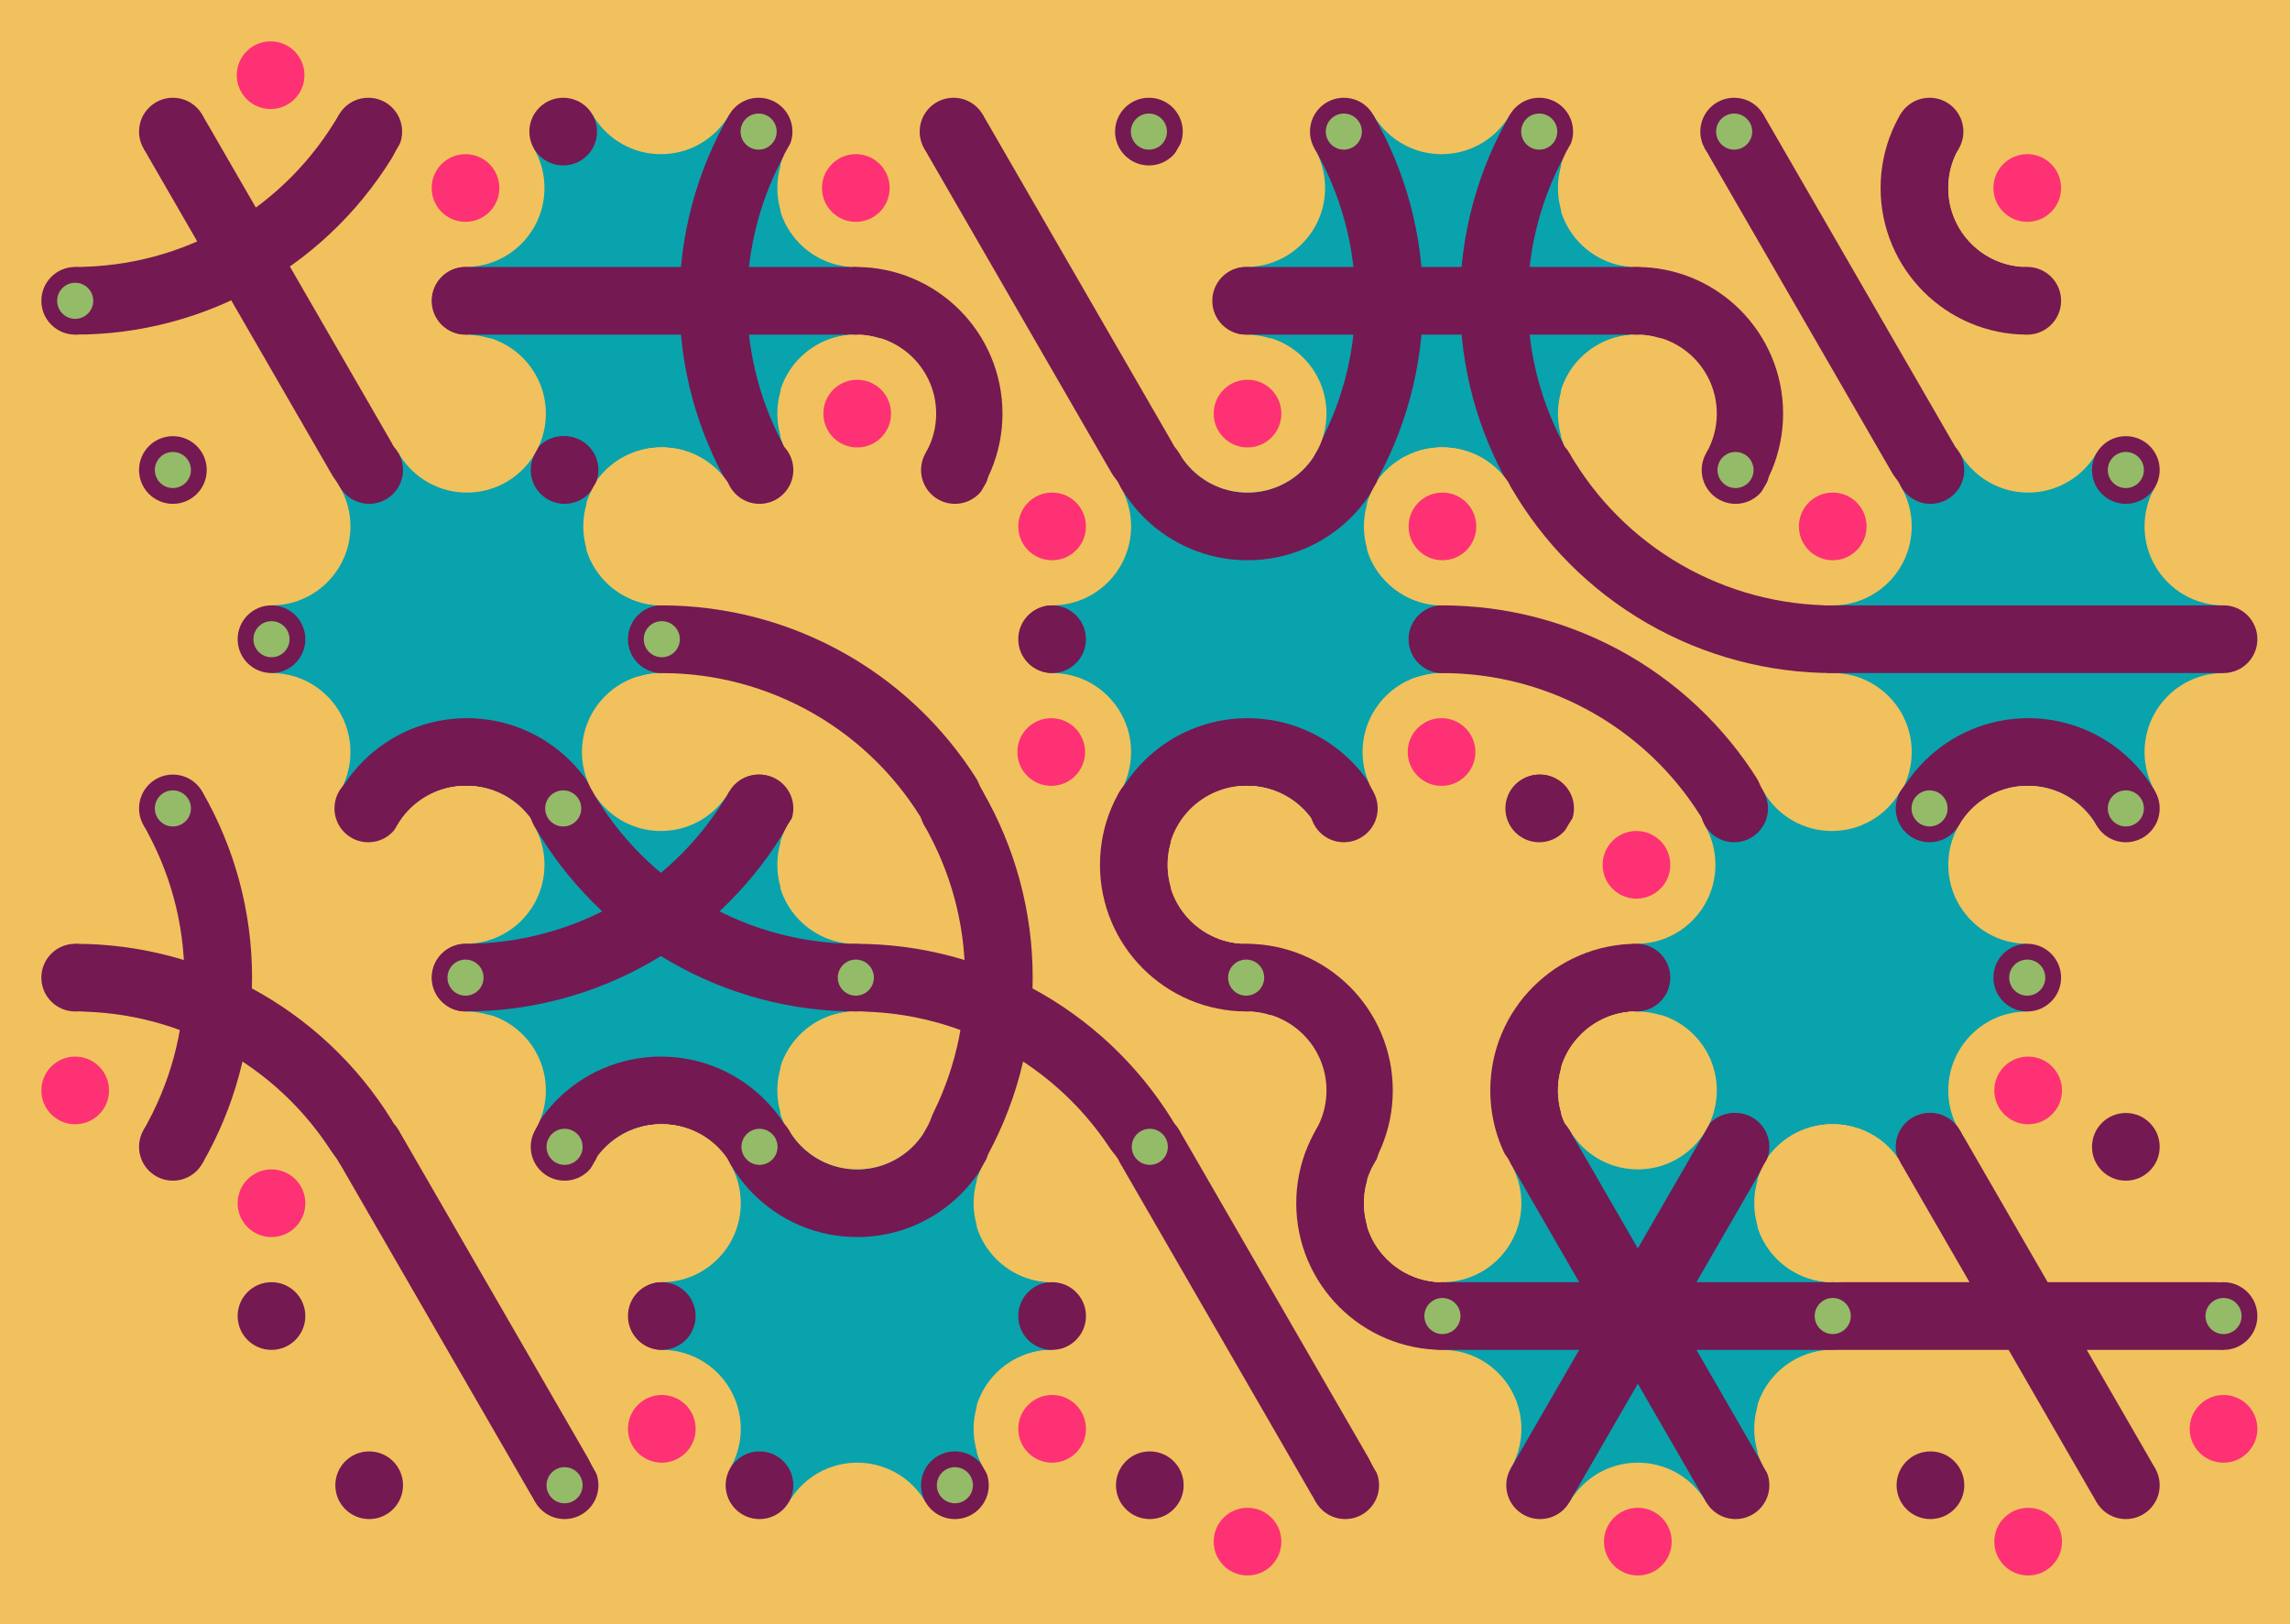 <svg xmlns='http://www.w3.org/2000/svg' width='1015' height='720'><rect width='100%' height='100%' fill='#F1C15D'/><g transform='translate(0,0)'><g transform='rotate(0 120 133)'><svg fill='none' stroke='none'><defs><clipPath id='hex-0-0'><polygon points='206.54,183.33 119.94,233.33 33.33,183.33 33.33,83.33 119.94,33.33 206.54,83.33'/></clipPath></defs><polygon points='206.54,183.33 119.94,233.33 33.33,183.33 33.33,83.33 119.94,33.33 206.54,83.33' fill='#F1C15D'/><circle r='133.335' cx='119.935' cy='133.335' fill='#F1C15D' clip-path='url(#hex-0-0)'/><g stroke='#741952' stroke-width='30' clip-path='url(#hex-0-0)'><line x1='163.24' y1='208.33' x2='76.63' y2='58.33'/><g><circle cx='33.33' cy='-16.68' stroke='#741952' r='150' fill='none'/></g></g><circle cx='206.54' cy='183.33' r='35' fill='#F1C15D'/><circle cx='206.54' cy='183.33' r='15' fill='#FE3174'/><circle cx='119.94' cy='233.33' r='35' fill='#F1C15D'/><circle cx='119.94' cy='233.33' r='15' fill='#F1C15D'/><circle cx='33.33' cy='183.33' r='35' fill='#F1C15D'/><circle cx='33.33' cy='183.33' r='15' fill='#F1C15D'/><circle cx='33.33' cy='83.33' r='35' fill='#F1C15D'/><circle cx='33.33' cy='83.33' r='15' fill='#F1C15D'/><circle cx='119.94' cy='33.33' r='35' fill='#F1C15D'/><circle cx='119.94' cy='33.33' r='15' fill='#FE3174'/><circle cx='206.54' cy='83.33' r='35' fill='#F1C15D'/><circle cx='206.54' cy='83.33' r='15' fill='#F1C15D'/><circle cx='163.24' cy='208.33' r='15' fill='#741952'/><circle cx='163.24' cy='208.33' r='8' fill='#741952'/><circle cx='76.63' cy='208.33' r='15' fill='#741952'/><circle cx='76.63' cy='208.33' r='8' fill='#94BB68'/><circle cx='33.33' cy='133.33' r='15' fill='#741952'/><circle cx='33.33' cy='133.33' r='8' fill='#94BB68'/><circle cx='76.63' cy='58.33' r='15' fill='#741952'/><circle cx='76.63' cy='58.33' r='8' fill='#741952'/><circle cx='163.24' cy='58.33' r='15' fill='#741952'/><circle cx='163.24' cy='58.33' r='8' fill='#741952'/><circle cx='206.54' cy='133.33' r='15' fill='#741952'/><circle cx='206.54' cy='133.33' r='8' fill='#94BB68'/></svg></g></g><g transform='translate(173,0)'><g transform='rotate(0 120 133)'><svg fill='none' stroke='none'><defs><clipPath id='hex-0-1'><polygon points='206.54,183.33 119.94,233.33 33.33,183.33 33.33,83.33 119.94,33.33 206.54,83.33'/></clipPath></defs><polygon points='206.54,183.33 119.94,233.33 33.33,183.33 33.33,83.33 119.94,33.33 206.54,83.33' fill='#F1C15D'/><circle r='133.335' cx='119.935' cy='133.335' fill='#09a3ad' clip-path='url(#hex-0-1)'/><g stroke='#741952' stroke-width='30' clip-path='url(#hex-0-1)'><g><circle cx='293.14' cy='133.33' stroke='#741952' r='150' fill='none'/></g><line x1='33.33' y1='133.33' x2='206.54' y2='133.33'/></g><circle cx='206.54' cy='183.33' r='35' fill='#F1C15D'/><circle cx='206.54' cy='183.33' r='15' fill='#FE3174'/><circle cx='119.94' cy='233.33' r='35' fill='#F1C15D'/><circle cx='119.94' cy='233.33' r='15' fill='#F1C15D'/><circle cx='33.33' cy='183.33' r='35' fill='#F1C15D'/><circle cx='33.33' cy='183.33' r='15' fill='#F1C15D'/><circle cx='33.33' cy='83.33' r='35' fill='#F1C15D'/><circle cx='33.33' cy='83.33' r='15' fill='#FE3174'/><circle cx='119.94' cy='33.33' r='35' fill='#F1C15D'/><circle cx='119.94' cy='33.33' r='15' fill='#F1C15D'/><circle cx='206.54' cy='83.33' r='35' fill='#F1C15D'/><circle cx='206.54' cy='83.33' r='15' fill='#F1C15D'/><circle cx='163.24' cy='208.33' r='15' fill='#741952'/><circle cx='163.24' cy='208.33' r='8' fill='#741952'/><circle cx='76.63' cy='208.33' r='15' fill='#741952'/><circle cx='76.63' cy='208.33' r='8' fill='#94BB68'/><circle cx='33.33' cy='133.33' r='15' fill='#741952'/><circle cx='33.33' cy='133.33' r='8' fill='#741952'/><circle cx='76.63' cy='58.33' r='15' fill='#741952'/><circle cx='76.63' cy='58.33' r='8' fill='#741952'/><circle cx='163.24' cy='58.33' r='15' fill='#741952'/><circle cx='163.24' cy='58.33' r='8' fill='#94BB68'/><circle cx='206.54' cy='133.33' r='15' fill='#741952'/><circle cx='206.54' cy='133.33' r='8' fill='#94BB68'/></svg></g></g><g transform='translate(346,0)'><g transform='rotate(0 120 133)'><svg fill='none' stroke='none'><defs><clipPath id='hex-0-2'><polygon points='206.54,183.33 119.94,233.33 33.33,183.33 33.33,83.33 119.94,33.33 206.54,83.33'/></clipPath></defs><polygon points='206.54,183.33 119.94,233.33 33.33,183.33 33.33,83.33 119.94,33.33 206.54,83.33' fill='#F1C15D'/><circle r='133.335' cx='119.935' cy='133.335' fill='#F1C15D' clip-path='url(#hex-0-2)'/><g stroke='#741952' stroke-width='30' clip-path='url(#hex-0-2)'><line x1='163.24' y1='208.33' x2='76.63' y2='58.33'/><g><circle cx='33.33' cy='183.33' stroke='#741952' r='50' fill='none'/></g></g><circle cx='206.54' cy='183.33' r='35' fill='#F1C15D'/><circle cx='206.54' cy='183.33' r='15' fill='#F1C15D'/><circle cx='119.94' cy='233.33' r='35' fill='#F1C15D'/><circle cx='119.94' cy='233.33' r='15' fill='#F1C15D'/><circle cx='33.33' cy='183.33' r='35' fill='#F1C15D'/><circle cx='33.33' cy='183.33' r='15' fill='#F1C15D'/><circle cx='33.33' cy='83.33' r='35' fill='#F1C15D'/><circle cx='33.33' cy='83.33' r='15' fill='#FE3174'/><circle cx='119.94' cy='33.33' r='35' fill='#F1C15D'/><circle cx='119.94' cy='33.33' r='15' fill='#F1C15D'/><circle cx='206.54' cy='83.33' r='35' fill='#F1C15D'/><circle cx='206.54' cy='83.33' r='15' fill='#F1C15D'/><circle cx='163.24' cy='208.33' r='15' fill='#741952'/><circle cx='163.24' cy='208.33' r='8' fill='#94BB68'/><circle cx='76.63' cy='208.33' r='15' fill='#741952'/><circle cx='76.63' cy='208.33' r='8' fill='#94BB68'/><circle cx='33.33' cy='133.33' r='15' fill='#741952'/><circle cx='33.33' cy='133.33' r='8' fill='#741952'/><circle cx='76.63' cy='58.33' r='15' fill='#741952'/><circle cx='76.63' cy='58.33' r='8' fill='#741952'/><circle cx='163.24' cy='58.33' r='15' fill='#741952'/><circle cx='163.24' cy='58.33' r='8' fill='#94BB68'/><circle cx='206.54' cy='133.33' r='15' fill='#741952'/><circle cx='206.54' cy='133.33' r='8' fill='#741952'/></svg></g></g><g transform='translate(519,0)'><g transform='rotate(0 120 133)'><svg fill='none' stroke='none'><defs><clipPath id='hex-0-3'><polygon points='206.54,183.33 119.94,233.33 33.33,183.33 33.33,83.33 119.94,33.33 206.54,83.33'/></clipPath></defs><polygon points='206.54,183.33 119.94,233.33 33.33,183.33 33.33,83.33 119.94,33.33 206.54,83.33' fill='#F1C15D'/><circle r='133.335' cx='119.935' cy='133.335' fill='#09a3ad' clip-path='url(#hex-0-3)'/><g stroke='#741952' stroke-width='30' clip-path='url(#hex-0-3)'><g><circle cx='293.14' cy='133.33' stroke='#741952' r='150' fill='none'/></g><g><circle cx='-53.28' cy='133.33' stroke='#741952' r='150' fill='none'/></g><line x1='33.33' y1='133.33' x2='206.54' y2='133.33'/></g><circle cx='206.54' cy='183.33' r='35' fill='#F1C15D'/><circle cx='206.54' cy='183.33' r='15' fill='#F1C15D'/><circle cx='119.94' cy='233.33' r='35' fill='#F1C15D'/><circle cx='119.94' cy='233.33' r='15' fill='#F1C15D'/><circle cx='33.33' cy='183.33' r='35' fill='#F1C15D'/><circle cx='33.33' cy='183.33' r='15' fill='#FE3174'/><circle cx='33.33' cy='83.33' r='35' fill='#F1C15D'/><circle cx='33.33' cy='83.33' r='15' fill='#F1C15D'/><circle cx='119.94' cy='33.33' r='35' fill='#F1C15D'/><circle cx='119.94' cy='33.33' r='15' fill='#F1C15D'/><circle cx='206.54' cy='83.33' r='35' fill='#F1C15D'/><circle cx='206.54' cy='83.33' r='15' fill='#F1C15D'/><circle cx='163.24' cy='208.33' r='15' fill='#741952'/><circle cx='163.24' cy='208.33' r='8' fill='#94BB68'/><circle cx='76.63' cy='208.33' r='15' fill='#741952'/><circle cx='76.63' cy='208.33' r='8' fill='#741952'/><circle cx='33.33' cy='133.33' r='15' fill='#741952'/><circle cx='33.33' cy='133.33' r='8' fill='#741952'/><circle cx='76.63' cy='58.33' r='15' fill='#741952'/><circle cx='76.63' cy='58.33' r='8' fill='#94BB68'/><circle cx='163.24' cy='58.33' r='15' fill='#741952'/><circle cx='163.24' cy='58.33' r='8' fill='#94BB68'/><circle cx='206.54' cy='133.33' r='15' fill='#741952'/><circle cx='206.54' cy='133.33' r='8' fill='#741952'/></svg></g></g><g transform='translate(692,0)'><g transform='rotate(0 120 133)'><svg fill='none' stroke='none'><defs><clipPath id='hex-0-4'><polygon points='206.54,183.33 119.94,233.33 33.33,183.33 33.33,83.33 119.94,33.33 206.54,83.33'/></clipPath></defs><polygon points='206.54,183.33 119.94,233.33 33.33,183.33 33.33,83.33 119.94,33.33 206.54,83.33' fill='#F1C15D'/><circle r='133.335' cx='119.935' cy='133.335' fill='#F1C15D' clip-path='url(#hex-0-4)'/><g stroke='#741952' stroke-width='30' clip-path='url(#hex-0-4)'><line x1='163.24' y1='208.33' x2='76.63' y2='58.33'/><g><circle cx='33.33' cy='183.33' stroke='#741952' r='50' fill='none'/></g><g><circle cx='206.54' cy='83.33' stroke='#741952' r='50' fill='none'/></g></g><circle cx='206.54' cy='183.33' r='35' fill='#F1C15D'/><circle cx='206.54' cy='183.33' r='15' fill='#F1C15D'/><circle cx='119.94' cy='233.33' r='35' fill='#F1C15D'/><circle cx='119.94' cy='233.33' r='15' fill='#F1C15D'/><circle cx='33.33' cy='183.33' r='35' fill='#F1C15D'/><circle cx='33.33' cy='183.33' r='15' fill='#FE3174'/><circle cx='33.33' cy='83.33' r='35' fill='#F1C15D'/><circle cx='33.33' cy='83.33' r='15' fill='#F1C15D'/><circle cx='119.94' cy='33.33' r='35' fill='#F1C15D'/><circle cx='119.94' cy='33.33' r='15' fill='#F1C15D'/><circle cx='206.54' cy='83.33' r='35' fill='#F1C15D'/><circle cx='206.54' cy='83.33' r='15' fill='#FE3174'/><circle cx='163.24' cy='208.33' r='15' fill='#741952'/><circle cx='163.24' cy='208.33' r='8' fill='#741952'/><circle cx='76.63' cy='208.33' r='15' fill='#741952'/><circle cx='76.63' cy='208.33' r='8' fill='#741952'/><circle cx='33.33' cy='133.33' r='15' fill='#741952'/><circle cx='33.33' cy='133.33' r='8' fill='#741952'/><circle cx='76.63' cy='58.33' r='15' fill='#741952'/><circle cx='76.63' cy='58.33' r='8' fill='#94BB68'/><circle cx='163.24' cy='58.33' r='15' fill='#741952'/><circle cx='163.24' cy='58.33' r='8' fill='#741952'/><circle cx='206.54' cy='133.33' r='15' fill='#741952'/><circle cx='206.54' cy='133.33' r='8' fill='#741952'/></svg></g></g><g transform='translate(87,150)'><g transform='rotate(0 120 133)'><svg fill='none' stroke='none'><defs><clipPath id='hex-1-0'><polygon points='206.54,183.33 119.94,233.33 33.33,183.33 33.33,83.33 119.94,33.33 206.54,83.33'/></clipPath></defs><polygon points='206.54,183.33 119.94,233.33 33.33,183.33 33.33,83.33 119.94,33.33 206.54,83.33' fill='#F1C15D'/><circle r='133.335' cx='119.935' cy='133.335' fill='#09a3ad' clip-path='url(#hex-1-0)'/><g stroke='#741952' stroke-width='30' clip-path='url(#hex-1-0)'><g><circle cx='119.94' cy='233.33' stroke='#741952' r='50' fill='none'/></g></g><circle cx='206.54' cy='183.33' r='35' fill='#F1C15D'/><circle cx='206.54' cy='183.33' r='15' fill='#F1C15D'/><circle cx='119.94' cy='233.33' r='35' fill='#F1C15D'/><circle cx='119.94' cy='233.33' r='15' fill='#FE3174'/><circle cx='33.33' cy='183.33' r='35' fill='#F1C15D'/><circle cx='33.33' cy='183.33' r='15' fill='#F1C15D'/><circle cx='33.33' cy='83.33' r='35' fill='#F1C15D'/><circle cx='33.33' cy='83.33' r='15' fill='#F1C15D'/><circle cx='119.94' cy='33.33' r='35' fill='#F1C15D'/><circle cx='119.94' cy='33.33' r='15' fill='#F1C15D'/><circle cx='206.54' cy='83.33' r='35' fill='#F1C15D'/><circle cx='206.54' cy='83.33' r='15' fill='#FE3174'/><circle cx='163.24' cy='208.33' r='15' fill='#741952'/><circle cx='163.24' cy='208.33' r='8' fill='#741952'/><circle cx='76.63' cy='208.33' r='15' fill='#741952'/><circle cx='76.63' cy='208.33' r='8' fill='#741952'/><circle cx='33.33' cy='133.33' r='15' fill='#741952'/><circle cx='33.33' cy='133.33' r='8' fill='#94BB68'/><circle cx='76.63' cy='58.33' r='15' fill='#741952'/><circle cx='76.63' cy='58.33' r='8' fill='#741952'/><circle cx='163.24' cy='58.33' r='15' fill='#741952'/><circle cx='163.24' cy='58.33' r='8' fill='#741952'/><circle cx='206.54' cy='133.33' r='15' fill='#741952'/><circle cx='206.54' cy='133.33' r='8' fill='#741952'/></svg></g></g><g transform='translate(260,150)'><g transform='rotate(0 120 133)'><svg fill='none' stroke='none'><defs><clipPath id='hex-1-1'><polygon points='206.54,183.33 119.94,233.33 33.33,183.33 33.33,83.33 119.94,33.33 206.54,83.33'/></clipPath></defs><polygon points='206.54,183.33 119.94,233.33 33.33,183.33 33.33,83.33 119.94,33.33 206.54,83.33' fill='#F1C15D'/><circle r='133.335' cx='119.935' cy='133.335' fill='#F1C15D' clip-path='url(#hex-1-1)'/><g stroke='#741952' stroke-width='30' clip-path='url(#hex-1-1)'><g><circle cx='33.33' cy='283.34' stroke='#741952' r='150' fill='none'/></g></g><circle cx='206.54' cy='183.33' r='35' fill='#F1C15D'/><circle cx='206.54' cy='183.33' r='15' fill='#FE3174'/><circle cx='119.94' cy='233.33' r='35' fill='#F1C15D'/><circle cx='119.94' cy='233.33' r='15' fill='#FE3174'/><circle cx='33.33' cy='183.33' r='35' fill='#F1C15D'/><circle cx='33.33' cy='183.33' r='15' fill='#F1C15D'/><circle cx='33.33' cy='83.33' r='35' fill='#F1C15D'/><circle cx='33.33' cy='83.33' r='15' fill='#F1C15D'/><circle cx='119.94' cy='33.33' r='35' fill='#F1C15D'/><circle cx='119.94' cy='33.33' r='15' fill='#FE3174'/><circle cx='206.54' cy='83.33' r='35' fill='#F1C15D'/><circle cx='206.54' cy='83.33' r='15' fill='#F1C15D'/><circle cx='163.24' cy='208.33' r='15' fill='#741952'/><circle cx='163.24' cy='208.33' r='8' fill='#741952'/><circle cx='76.63' cy='208.33' r='15' fill='#741952'/><circle cx='76.63' cy='208.33' r='8' fill='#741952'/><circle cx='33.33' cy='133.33' r='15' fill='#741952'/><circle cx='33.33' cy='133.33' r='8' fill='#94BB68'/><circle cx='76.63' cy='58.33' r='15' fill='#741952'/><circle cx='76.63' cy='58.33' r='8' fill='#741952'/><circle cx='163.24' cy='58.33' r='15' fill='#741952'/><circle cx='163.24' cy='58.33' r='8' fill='#741952'/><circle cx='206.54' cy='133.33' r='15' fill='#741952'/><circle cx='206.54' cy='133.33' r='8' fill='#94BB68'/></svg></g></g><g transform='translate(433,150)'><g transform='rotate(0 120 133)'><svg fill='none' stroke='none'><defs><clipPath id='hex-1-2'><polygon points='206.54,183.33 119.94,233.33 33.33,183.33 33.33,83.33 119.94,33.33 206.54,83.33'/></clipPath></defs><polygon points='206.54,183.33 119.94,233.33 33.33,183.33 33.33,83.33 119.94,33.33 206.54,83.33' fill='#F1C15D'/><circle r='133.335' cx='119.935' cy='133.335' fill='#09a3ad' clip-path='url(#hex-1-2)'/><g stroke='#741952' stroke-width='30' clip-path='url(#hex-1-2)'><g><circle cx='119.94' cy='233.33' stroke='#741952' r='50' fill='none'/></g><g><circle cx='119.94' cy='33.33' stroke='#741952' r='50' fill='none'/></g></g><circle cx='206.54' cy='183.33' r='35' fill='#F1C15D'/><circle cx='206.54' cy='183.33' r='15' fill='#FE3174'/><circle cx='119.94' cy='233.33' r='35' fill='#F1C15D'/><circle cx='119.94' cy='233.33' r='15' fill='#F1C15D'/><circle cx='33.33' cy='183.33' r='35' fill='#F1C15D'/><circle cx='33.33' cy='183.33' r='15' fill='#F1C15D'/><circle cx='33.33' cy='83.33' r='35' fill='#F1C15D'/><circle cx='33.33' cy='83.33' r='15' fill='#FE3174'/><circle cx='119.94' cy='33.33' r='35' fill='#F1C15D'/><circle cx='119.94' cy='33.33' r='15' fill='#FE3174'/><circle cx='206.54' cy='83.33' r='35' fill='#F1C15D'/><circle cx='206.54' cy='83.33' r='15' fill='#F1C15D'/><circle cx='163.24' cy='208.33' r='15' fill='#741952'/><circle cx='163.24' cy='208.33' r='8' fill='#741952'/><circle cx='76.63' cy='208.33' r='15' fill='#741952'/><circle cx='76.63' cy='208.33' r='8' fill='#94BB68'/><circle cx='33.33' cy='133.33' r='15' fill='#741952'/><circle cx='33.33' cy='133.33' r='8' fill='#741952'/><circle cx='76.63' cy='58.33' r='15' fill='#741952'/><circle cx='76.63' cy='58.33' r='8' fill='#741952'/><circle cx='163.24' cy='58.33' r='15' fill='#741952'/><circle cx='163.24' cy='58.33' r='8' fill='#741952'/><circle cx='206.54' cy='133.33' r='15' fill='#741952'/><circle cx='206.54' cy='133.33' r='8' fill='#94BB68'/></svg></g></g><g transform='translate(606,150)'><g transform='rotate(0 120 133)'><svg fill='none' stroke='none'><defs><clipPath id='hex-1-3'><polygon points='206.54,183.33 119.94,233.33 33.33,183.33 33.33,83.33 119.94,33.33 206.54,83.33'/></clipPath></defs><polygon points='206.54,183.33 119.94,233.33 33.33,183.33 33.33,83.33 119.94,33.33 206.54,83.33' fill='#F1C15D'/><circle r='133.335' cx='119.935' cy='133.335' fill='#F1C15D' clip-path='url(#hex-1-3)'/><g stroke='#741952' stroke-width='30' clip-path='url(#hex-1-3)'><g><circle cx='33.33' cy='283.34' stroke='#741952' r='150' fill='none'/></g><g><circle cx='206.54' cy='-16.66' stroke='#741952' r='150' fill='none'/></g></g><circle cx='206.54' cy='183.33' r='35' fill='#F1C15D'/><circle cx='206.54' cy='183.33' r='15' fill='#FE3174'/><circle cx='119.94' cy='233.33' r='35' fill='#F1C15D'/><circle cx='119.94' cy='233.33' r='15' fill='#F1C15D'/><circle cx='33.33' cy='183.33' r='35' fill='#F1C15D'/><circle cx='33.33' cy='183.33' r='15' fill='#F1C15D'/><circle cx='33.33' cy='83.33' r='35' fill='#F1C15D'/><circle cx='33.33' cy='83.33' r='15' fill='#FE3174'/><circle cx='119.94' cy='33.33' r='35' fill='#F1C15D'/><circle cx='119.94' cy='33.33' r='15' fill='#F1C15D'/><circle cx='206.54' cy='83.33' r='35' fill='#F1C15D'/><circle cx='206.54' cy='83.33' r='15' fill='#F1C15D'/><circle cx='163.24' cy='208.33' r='15' fill='#741952'/><circle cx='163.24' cy='208.33' r='8' fill='#741952'/><circle cx='76.63' cy='208.33' r='15' fill='#741952'/><circle cx='76.63' cy='208.33' r='8' fill='#94BB68'/><circle cx='33.33' cy='133.33' r='15' fill='#741952'/><circle cx='33.33' cy='133.33' r='8' fill='#741952'/><circle cx='76.63' cy='58.33' r='15' fill='#741952'/><circle cx='76.63' cy='58.33' r='8' fill='#741952'/><circle cx='163.24' cy='58.33' r='15' fill='#741952'/><circle cx='163.24' cy='58.33' r='8' fill='#94BB68'/><circle cx='206.54' cy='133.33' r='15' fill='#741952'/><circle cx='206.54' cy='133.33' r='8' fill='#741952'/></svg></g></g><g transform='translate(779,150)'><g transform='rotate(0 120 133)'><svg fill='none' stroke='none'><defs><clipPath id='hex-1-4'><polygon points='206.54,183.33 119.94,233.33 33.33,183.33 33.33,83.33 119.94,33.33 206.54,83.33'/></clipPath></defs><polygon points='206.54,183.33 119.94,233.33 33.33,183.33 33.33,83.33 119.94,33.33 206.54,83.33' fill='#F1C15D'/><circle r='133.335' cx='119.935' cy='133.335' fill='#09a3ad' clip-path='url(#hex-1-4)'/><g stroke='#741952' stroke-width='30' clip-path='url(#hex-1-4)'><g><circle cx='119.94' cy='233.33' stroke='#741952' r='50' fill='none'/></g><line x1='33.33' y1='133.33' x2='206.54' y2='133.33'/></g><circle cx='206.54' cy='183.33' r='35' fill='#F1C15D'/><circle cx='206.54' cy='183.33' r='15' fill='#F1C15D'/><circle cx='119.94' cy='233.33' r='35' fill='#F1C15D'/><circle cx='119.94' cy='233.33' r='15' fill='#F1C15D'/><circle cx='33.33' cy='183.33' r='35' fill='#F1C15D'/><circle cx='33.33' cy='183.33' r='15' fill='#FE3174'/><circle cx='33.33' cy='83.33' r='35' fill='#F1C15D'/><circle cx='33.33' cy='83.33' r='15' fill='#FE3174'/><circle cx='119.94' cy='33.33' r='35' fill='#F1C15D'/><circle cx='119.94' cy='33.33' r='15' fill='#F1C15D'/><circle cx='206.54' cy='83.33' r='35' fill='#F1C15D'/><circle cx='206.54' cy='83.33' r='15' fill='#F1C15D'/><circle cx='163.24' cy='208.33' r='15' fill='#741952'/><circle cx='163.24' cy='208.33' r='8' fill='#94BB68'/><circle cx='76.63' cy='208.33' r='15' fill='#741952'/><circle cx='76.63' cy='208.33' r='8' fill='#741952'/><circle cx='33.33' cy='133.33' r='15' fill='#741952'/><circle cx='33.33' cy='133.33' r='8' fill='#741952'/><circle cx='76.63' cy='58.33' r='15' fill='#741952'/><circle cx='76.63' cy='58.33' r='8' fill='#741952'/><circle cx='163.24' cy='58.33' r='15' fill='#741952'/><circle cx='163.24' cy='58.33' r='8' fill='#94BB68'/><circle cx='206.54' cy='133.33' r='15' fill='#741952'/><circle cx='206.54' cy='133.33' r='8' fill='#741952'/></svg></g></g><g transform='translate(0,300)'><g transform='rotate(0 120 133)'><svg fill='none' stroke='none'><defs><clipPath id='hex-2-0'><polygon points='206.54,183.33 119.94,233.33 33.33,183.33 33.33,83.33 119.94,33.33 206.54,83.33'/></clipPath></defs><polygon points='206.54,183.33 119.94,233.33 33.33,183.33 33.33,83.33 119.94,33.33 206.54,83.33' fill='#F1C15D'/><circle r='133.335' cx='119.935' cy='133.335' fill='#F1C15D' clip-path='url(#hex-2-0)'/><g stroke='#741952' stroke-width='30' clip-path='url(#hex-2-0)'><g><circle cx='33.33' cy='283.34' stroke='#741952' r='150' fill='none'/></g><g><circle cx='-53.28' cy='133.33' stroke='#741952' r='150' fill='none'/></g></g><circle cx='206.54' cy='183.33' r='35' fill='#F1C15D'/><circle cx='206.54' cy='183.33' r='15' fill='#F1C15D'/><circle cx='119.94' cy='233.33' r='35' fill='#F1C15D'/><circle cx='119.94' cy='233.33' r='15' fill='#F1C15D'/><circle cx='33.33' cy='183.33' r='35' fill='#F1C15D'/><circle cx='33.33' cy='183.33' r='15' fill='#FE3174'/><circle cx='33.33' cy='83.33' r='35' fill='#F1C15D'/><circle cx='33.33' cy='83.33' r='15' fill='#F1C15D'/><circle cx='119.94' cy='33.33' r='35' fill='#F1C15D'/><circle cx='119.94' cy='33.33' r='15' fill='#F1C15D'/><circle cx='206.54' cy='83.33' r='35' fill='#F1C15D'/><circle cx='206.54' cy='83.33' r='15' fill='#FE3174'/><circle cx='163.24' cy='208.33' r='15' fill='#741952'/><circle cx='163.24' cy='208.33' r='8' fill='#94BB68'/><circle cx='76.63' cy='208.33' r='15' fill='#741952'/><circle cx='76.63' cy='208.33' r='8' fill='#741952'/><circle cx='33.33' cy='133.33' r='15' fill='#741952'/><circle cx='33.33' cy='133.33' r='8' fill='#741952'/><circle cx='76.63' cy='58.33' r='15' fill='#741952'/><circle cx='76.63' cy='58.33' r='8' fill='#94BB68'/><circle cx='163.24' cy='58.33' r='15' fill='#741952'/><circle cx='163.24' cy='58.33' r='8' fill='#741952'/><circle cx='206.54' cy='133.33' r='15' fill='#741952'/><circle cx='206.54' cy='133.33' r='8' fill='#741952'/></svg></g></g><g transform='translate(173,300)'><g transform='rotate(0 120 133)'><svg fill='none' stroke='none'><defs><clipPath id='hex-2-1'><polygon points='206.54,183.33 119.94,233.33 33.33,183.33 33.33,83.33 119.94,33.33 206.54,83.33'/></clipPath></defs><polygon points='206.54,183.33 119.94,233.33 33.33,183.33 33.33,83.33 119.94,33.33 206.54,83.33' fill='#F1C15D'/><circle r='133.335' cx='119.935' cy='133.335' fill='#09a3ad' clip-path='url(#hex-2-1)'/><g stroke='#741952' stroke-width='30' clip-path='url(#hex-2-1)'><g><circle cx='119.94' cy='233.33' stroke='#741952' r='50' fill='none'/></g><g><circle cx='33.33' cy='-16.68' stroke='#741952' r='150' fill='none'/></g><g><circle cx='206.54' cy='-16.66' stroke='#741952' r='150' fill='none'/></g></g><circle cx='206.54' cy='183.33' r='35' fill='#F1C15D'/><circle cx='206.54' cy='183.33' r='15' fill='#F1C15D'/><circle cx='119.94' cy='233.33' r='35' fill='#F1C15D'/><circle cx='119.94' cy='233.33' r='15' fill='#FE3174'/><circle cx='33.33' cy='183.33' r='35' fill='#F1C15D'/><circle cx='33.33' cy='183.33' r='15' fill='#F1C15D'/><circle cx='33.33' cy='83.33' r='35' fill='#F1C15D'/><circle cx='33.33' cy='83.33' r='15' fill='#F1C15D'/><circle cx='119.94' cy='33.33' r='35' fill='#F1C15D'/><circle cx='119.94' cy='33.33' r='15' fill='#F1C15D'/><circle cx='206.54' cy='83.33' r='35' fill='#F1C15D'/><circle cx='206.54' cy='83.33' r='15' fill='#FE3174'/><circle cx='163.24' cy='208.33' r='15' fill='#741952'/><circle cx='163.24' cy='208.33' r='8' fill='#741952'/><circle cx='76.63' cy='208.33' r='15' fill='#741952'/><circle cx='76.63' cy='208.33' r='8' fill='#741952'/><circle cx='33.33' cy='133.33' r='15' fill='#741952'/><circle cx='33.33' cy='133.33' r='8' fill='#94BB68'/><circle cx='76.63' cy='58.33' r='15' fill='#741952'/><circle cx='76.63' cy='58.33' r='8' fill='#94BB68'/><circle cx='163.24' cy='58.33' r='15' fill='#741952'/><circle cx='163.24' cy='58.33' r='8' fill='#741952'/><circle cx='206.54' cy='133.33' r='15' fill='#741952'/><circle cx='206.54' cy='133.33' r='8' fill='#741952'/></svg></g></g><g transform='translate(346,300)'><g transform='rotate(0 120 133)'><svg fill='none' stroke='none'><defs><clipPath id='hex-2-2'><polygon points='206.54,183.33 119.94,233.33 33.33,183.33 33.33,83.33 119.94,33.33 206.54,83.33'/></clipPath></defs><polygon points='206.54,183.33 119.94,233.33 33.33,183.33 33.33,83.33 119.94,33.33 206.54,83.33' fill='#F1C15D'/><circle r='133.335' cx='119.935' cy='133.335' fill='#F1C15D' clip-path='url(#hex-2-2)'/><g stroke='#741952' stroke-width='30' clip-path='url(#hex-2-2)'><g><circle cx='33.33' cy='283.34' stroke='#741952' r='150' fill='none'/></g><g><circle cx='-53.28' cy='133.33' stroke='#741952' r='150' fill='none'/></g><g><circle cx='206.54' cy='83.33' stroke='#741952' r='50' fill='none'/></g></g><circle cx='206.54' cy='183.33' r='35' fill='#F1C15D'/><circle cx='206.54' cy='183.33' r='15' fill='#F1C15D'/><circle cx='119.94' cy='233.33' r='35' fill='#F1C15D'/><circle cx='119.94' cy='233.33' r='15' fill='#FE3174'/><circle cx='33.33' cy='183.33' r='35' fill='#F1C15D'/><circle cx='33.33' cy='183.33' r='15' fill='#F1C15D'/><circle cx='33.33' cy='83.33' r='35' fill='#F1C15D'/><circle cx='33.33' cy='83.33' r='15' fill='#F1C15D'/><circle cx='119.94' cy='33.33' r='35' fill='#F1C15D'/><circle cx='119.94' cy='33.33' r='15' fill='#FE3174'/><circle cx='206.54' cy='83.33' r='35' fill='#F1C15D'/><circle cx='206.54' cy='83.33' r='15' fill='#F1C15D'/><circle cx='163.24' cy='208.33' r='15' fill='#741952'/><circle cx='163.24' cy='208.33' r='8' fill='#741952'/><circle cx='76.63' cy='208.33' r='15' fill='#741952'/><circle cx='76.63' cy='208.33' r='8' fill='#741952'/><circle cx='33.33' cy='133.33' r='15' fill='#741952'/><circle cx='33.33' cy='133.33' r='8' fill='#94BB68'/><circle cx='76.63' cy='58.33' r='15' fill='#741952'/><circle cx='76.63' cy='58.33' r='8' fill='#741952'/><circle cx='163.24' cy='58.33' r='15' fill='#741952'/><circle cx='163.24' cy='58.33' r='8' fill='#741952'/><circle cx='206.54' cy='133.33' r='15' fill='#741952'/><circle cx='206.54' cy='133.33' r='8' fill='#94BB68'/></svg></g></g><g transform='translate(519,300)'><g transform='rotate(0 120 133)'><svg fill='none' stroke='none'><defs><clipPath id='hex-2-3'><polygon points='206.54,183.33 119.94,233.33 33.33,183.33 33.33,83.33 119.94,33.33 206.54,83.33'/></clipPath></defs><polygon points='206.54,183.33 119.94,233.33 33.33,183.33 33.33,83.33 119.94,33.33 206.54,83.33' fill='#F1C15D'/><circle r='133.335' cx='119.935' cy='133.335' fill='#F1C15D' clip-path='url(#hex-2-3)'/><g stroke='#741952' stroke-width='30' clip-path='url(#hex-2-3)'><g><circle cx='206.54' cy='183.33' stroke='#741952' r='50' fill='none'/></g><g><circle cx='33.33' cy='183.33' stroke='#741952' r='50' fill='none'/></g></g><circle cx='206.54' cy='183.33' r='35' fill='#F1C15D'/><circle cx='206.54' cy='183.33' r='15' fill='#FE3174'/><circle cx='119.94' cy='233.33' r='35' fill='#F1C15D'/><circle cx='119.94' cy='233.33' r='15' fill='#F1C15D'/><circle cx='33.33' cy='183.33' r='35' fill='#F1C15D'/><circle cx='33.33' cy='183.33' r='15' fill='#F1C15D'/><circle cx='33.33' cy='83.33' r='35' fill='#F1C15D'/><circle cx='33.33' cy='83.33' r='15' fill='#F1C15D'/><circle cx='119.94' cy='33.33' r='35' fill='#F1C15D'/><circle cx='119.94' cy='33.33' r='15' fill='#FE3174'/><circle cx='206.54' cy='83.33' r='35' fill='#F1C15D'/><circle cx='206.54' cy='83.33' r='15' fill='#F1C15D'/><circle cx='163.24' cy='208.33' r='15' fill='#741952'/><circle cx='163.24' cy='208.33' r='8' fill='#741952'/><circle cx='76.63' cy='208.33' r='15' fill='#741952'/><circle cx='76.63' cy='208.33' r='8' fill='#94BB68'/><circle cx='33.33' cy='133.33' r='15' fill='#741952'/><circle cx='33.33' cy='133.33' r='8' fill='#94BB68'/><circle cx='76.63' cy='58.33' r='15' fill='#741952'/><circle cx='76.63' cy='58.33' r='8' fill='#741952'/><circle cx='163.24' cy='58.33' r='15' fill='#741952'/><circle cx='163.24' cy='58.33' r='8' fill='#741952'/><circle cx='206.54' cy='133.33' r='15' fill='#741952'/><circle cx='206.54' cy='133.33' r='8' fill='#94BB68'/></svg></g></g><g transform='translate(692,300)'><g transform='rotate(0 120 133)'><svg fill='none' stroke='none'><defs><clipPath id='hex-2-4'><polygon points='206.54,183.33 119.94,233.33 33.33,183.33 33.33,83.33 119.94,33.33 206.54,83.33'/></clipPath></defs><polygon points='206.54,183.33 119.94,233.33 33.33,183.33 33.33,83.33 119.94,33.33 206.54,83.33' fill='#F1C15D'/><circle r='133.335' cx='119.935' cy='133.335' fill='#09a3ad' clip-path='url(#hex-2-4)'/><circle cx='206.54' cy='183.33' r='35' fill='#F1C15D'/><circle cx='206.54' cy='183.33' r='15' fill='#FE3174'/><circle cx='119.94' cy='233.33' r='35' fill='#F1C15D'/><circle cx='119.94' cy='233.33' r='15' fill='#F1C15D'/><circle cx='33.33' cy='183.33' r='35' fill='#F1C15D'/><circle cx='33.33' cy='183.33' r='15' fill='#F1C15D'/><circle cx='33.33' cy='83.33' r='35' fill='#F1C15D'/><circle cx='33.33' cy='83.33' r='15' fill='#FE3174'/><circle cx='119.94' cy='33.33' r='35' fill='#F1C15D'/><circle cx='119.94' cy='33.33' r='15' fill='#F1C15D'/><circle cx='206.54' cy='83.33' r='35' fill='#F1C15D'/><circle cx='206.54' cy='83.33' r='15' fill='#F1C15D'/><circle cx='163.24' cy='208.33' r='15' fill='#741952'/><circle cx='163.24' cy='208.33' r='8' fill='#741952'/><circle cx='76.63' cy='208.33' r='15' fill='#741952'/><circle cx='76.63' cy='208.33' r='8' fill='#94BB68'/><circle cx='33.33' cy='133.33' r='15' fill='#741952'/><circle cx='33.33' cy='133.33' r='8' fill='#741952'/><circle cx='76.63' cy='58.33' r='15' fill='#741952'/><circle cx='76.63' cy='58.33' r='8' fill='#741952'/><circle cx='163.24' cy='58.33' r='15' fill='#741952'/><circle cx='163.24' cy='58.33' r='8' fill='#94BB68'/><circle cx='206.54' cy='133.33' r='15' fill='#741952'/><circle cx='206.54' cy='133.33' r='8' fill='#94BB68'/></svg></g></g><g transform='translate(87,450)'><g transform='rotate(0 120 133)'><svg fill='none' stroke='none'><defs><clipPath id='hex-3-0'><polygon points='206.54,183.33 119.94,233.33 33.33,183.33 33.33,83.33 119.94,33.33 206.54,83.33'/></clipPath></defs><polygon points='206.54,183.33 119.94,233.33 33.33,183.33 33.33,83.33 119.94,33.33 206.54,83.33' fill='#F1C15D'/><circle r='133.335' cx='119.935' cy='133.335' fill='#F1C15D' clip-path='url(#hex-3-0)'/><g stroke='#741952' stroke-width='30' clip-path='url(#hex-3-0)'><line x1='163.24' y1='208.33' x2='76.63' y2='58.33'/></g><circle cx='206.54' cy='183.33' r='35' fill='#F1C15D'/><circle cx='206.54' cy='183.33' r='15' fill='#F1C15D'/><circle cx='119.94' cy='233.33' r='35' fill='#F1C15D'/><circle cx='119.94' cy='233.33' r='15' fill='#F1C15D'/><circle cx='33.33' cy='183.33' r='35' fill='#F1C15D'/><circle cx='33.33' cy='183.33' r='15' fill='#F1C15D'/><circle cx='33.33' cy='83.33' r='35' fill='#F1C15D'/><circle cx='33.33' cy='83.33' r='15' fill='#FE3174'/><circle cx='119.94' cy='33.33' r='35' fill='#F1C15D'/><circle cx='119.94' cy='33.33' r='15' fill='#F1C15D'/><circle cx='206.54' cy='83.33' r='35' fill='#F1C15D'/><circle cx='206.54' cy='83.33' r='15' fill='#F1C15D'/><circle cx='163.24' cy='208.33' r='15' fill='#741952'/><circle cx='163.24' cy='208.33' r='8' fill='#94BB68'/><circle cx='76.63' cy='208.33' r='15' fill='#741952'/><circle cx='76.63' cy='208.33' r='8' fill='#741952'/><circle cx='33.33' cy='133.33' r='15' fill='#741952'/><circle cx='33.33' cy='133.33' r='8' fill='#741952'/><circle cx='76.63' cy='58.33' r='15' fill='#741952'/><circle cx='76.63' cy='58.33' r='8' fill='#741952'/><circle cx='163.24' cy='58.33' r='15' fill='#741952'/><circle cx='163.24' cy='58.33' r='8' fill='#94BB68'/><circle cx='206.54' cy='133.33' r='15' fill='#741952'/><circle cx='206.54' cy='133.33' r='8' fill='#741952'/></svg></g></g><g transform='translate(260,450)'><g transform='rotate(0 120 133)'><svg fill='none' stroke='none'><defs><clipPath id='hex-3-1'><polygon points='206.54,183.33 119.94,233.33 33.33,183.33 33.33,83.33 119.94,33.33 206.54,83.33'/></clipPath></defs><polygon points='206.54,183.33 119.94,233.33 33.33,183.33 33.33,83.33 119.94,33.33 206.54,83.33' fill='#F1C15D'/><circle r='133.335' cx='119.935' cy='133.335' fill='#09a3ad' clip-path='url(#hex-3-1)'/><g stroke='#741952' stroke-width='30' clip-path='url(#hex-3-1)'><g><circle cx='119.94' cy='33.33' stroke='#741952' r='50' fill='none'/></g></g><circle cx='206.54' cy='183.33' r='35' fill='#F1C15D'/><circle cx='206.54' cy='183.33' r='15' fill='#F1C15D'/><circle cx='119.94' cy='233.33' r='35' fill='#F1C15D'/><circle cx='119.94' cy='233.33' r='15' fill='#F1C15D'/><circle cx='33.33' cy='183.33' r='35' fill='#F1C15D'/><circle cx='33.33' cy='183.33' r='15' fill='#FE3174'/><circle cx='33.33' cy='83.33' r='35' fill='#F1C15D'/><circle cx='33.33' cy='83.33' r='15' fill='#F1C15D'/><circle cx='119.94' cy='33.33' r='35' fill='#F1C15D'/><circle cx='119.94' cy='33.33' r='15' fill='#F1C15D'/><circle cx='206.54' cy='83.33' r='35' fill='#F1C15D'/><circle cx='206.54' cy='83.33' r='15' fill='#F1C15D'/><circle cx='163.24' cy='208.33' r='15' fill='#741952'/><circle cx='163.24' cy='208.33' r='8' fill='#94BB68'/><circle cx='76.63' cy='208.33' r='15' fill='#741952'/><circle cx='76.63' cy='208.33' r='8' fill='#741952'/><circle cx='33.33' cy='133.33' r='15' fill='#741952'/><circle cx='33.33' cy='133.33' r='8' fill='#741952'/><circle cx='76.63' cy='58.33' r='15' fill='#741952'/><circle cx='76.63' cy='58.33' r='8' fill='#94BB68'/><circle cx='163.24' cy='58.33' r='15' fill='#741952'/><circle cx='163.24' cy='58.33' r='8' fill='#741952'/><circle cx='206.54' cy='133.33' r='15' fill='#741952'/><circle cx='206.54' cy='133.33' r='8' fill='#741952'/></svg></g></g><g transform='translate(433,450)'><g transform='rotate(0 120 133)'><svg fill='none' stroke='none'><defs><clipPath id='hex-3-2'><polygon points='206.54,183.33 119.94,233.33 33.33,183.33 33.33,83.33 119.94,33.33 206.54,83.33'/></clipPath></defs><polygon points='206.54,183.33 119.94,233.33 33.33,183.33 33.33,83.33 119.94,33.33 206.54,83.33' fill='#F1C15D'/><circle r='133.335' cx='119.935' cy='133.335' fill='#F1C15D' clip-path='url(#hex-3-2)'/><g stroke='#741952' stroke-width='30' clip-path='url(#hex-3-2)'><line x1='163.24' y1='208.33' x2='76.63' y2='58.33'/><g><circle cx='206.54' cy='83.33' stroke='#741952' r='50' fill='none'/></g></g><circle cx='206.54' cy='183.33' r='35' fill='#F1C15D'/><circle cx='206.54' cy='183.33' r='15' fill='#F1C15D'/><circle cx='119.94' cy='233.33' r='35' fill='#F1C15D'/><circle cx='119.94' cy='233.33' r='15' fill='#FE3174'/><circle cx='33.33' cy='183.33' r='35' fill='#F1C15D'/><circle cx='33.33' cy='183.33' r='15' fill='#FE3174'/><circle cx='33.33' cy='83.33' r='35' fill='#F1C15D'/><circle cx='33.33' cy='83.33' r='15' fill='#F1C15D'/><circle cx='119.94' cy='33.33' r='35' fill='#F1C15D'/><circle cx='119.94' cy='33.33' r='15' fill='#F1C15D'/><circle cx='206.54' cy='83.33' r='35' fill='#F1C15D'/><circle cx='206.54' cy='83.33' r='15' fill='#FE3174'/><circle cx='163.24' cy='208.33' r='15' fill='#741952'/><circle cx='163.24' cy='208.33' r='8' fill='#741952'/><circle cx='76.63' cy='208.33' r='15' fill='#741952'/><circle cx='76.63' cy='208.33' r='8' fill='#741952'/><circle cx='33.33' cy='133.33' r='15' fill='#741952'/><circle cx='33.33' cy='133.33' r='8' fill='#741952'/><circle cx='76.63' cy='58.33' r='15' fill='#741952'/><circle cx='76.63' cy='58.33' r='8' fill='#94BB68'/><circle cx='163.24' cy='58.33' r='15' fill='#741952'/><circle cx='163.24' cy='58.33' r='8' fill='#741952'/><circle cx='206.54' cy='133.33' r='15' fill='#741952'/><circle cx='206.54' cy='133.33' r='8' fill='#741952'/></svg></g></g><g transform='translate(606,450)'><g transform='rotate(0 120 133)'><svg fill='none' stroke='none'><defs><clipPath id='hex-3-3'><polygon points='206.54,183.33 119.94,233.33 33.33,183.33 33.33,83.33 119.94,33.33 206.54,83.33'/></clipPath></defs><polygon points='206.54,183.33 119.94,233.33 33.33,183.33 33.33,83.33 119.94,33.33 206.54,83.33' fill='#F1C15D'/><circle r='133.335' cx='119.935' cy='133.335' fill='#09a3ad' clip-path='url(#hex-3-3)'/><g stroke='#741952' stroke-width='30' clip-path='url(#hex-3-3)'><line x1='163.24' y1='208.33' x2='76.63' y2='58.33'/><line x1='76.63' y1='208.33' x2='163.24' y2='58.33'/><line x1='33.33' y1='133.33' x2='206.54' y2='133.33'/></g><circle cx='206.54' cy='183.33' r='35' fill='#F1C15D'/><circle cx='206.54' cy='183.33' r='15' fill='#F1C15D'/><circle cx='119.94' cy='233.33' r='35' fill='#F1C15D'/><circle cx='119.94' cy='233.33' r='15' fill='#FE3174'/><circle cx='33.33' cy='183.33' r='35' fill='#F1C15D'/><circle cx='33.33' cy='183.33' r='15' fill='#F1C15D'/><circle cx='33.33' cy='83.33' r='35' fill='#F1C15D'/><circle cx='33.33' cy='83.33' r='15' fill='#F1C15D'/><circle cx='119.94' cy='33.33' r='35' fill='#F1C15D'/><circle cx='119.94' cy='33.33' r='15' fill='#F1C15D'/><circle cx='206.54' cy='83.33' r='35' fill='#F1C15D'/><circle cx='206.54' cy='83.33' r='15' fill='#FE3174'/><circle cx='163.24' cy='208.33' r='15' fill='#741952'/><circle cx='163.24' cy='208.33' r='8' fill='#741952'/><circle cx='76.63' cy='208.33' r='15' fill='#741952'/><circle cx='76.63' cy='208.33' r='8' fill='#741952'/><circle cx='33.33' cy='133.33' r='15' fill='#741952'/><circle cx='33.33' cy='133.33' r='8' fill='#94BB68'/><circle cx='76.63' cy='58.33' r='15' fill='#741952'/><circle cx='76.63' cy='58.33' r='8' fill='#741952'/><circle cx='163.24' cy='58.33' r='15' fill='#741952'/><circle cx='163.24' cy='58.33' r='8' fill='#741952'/><circle cx='206.54' cy='133.33' r='15' fill='#741952'/><circle cx='206.54' cy='133.33' r='8' fill='#741952'/></svg></g></g><g transform='translate(779,450)'><g transform='rotate(0 120 133)'><svg fill='none' stroke='none'><defs><clipPath id='hex-3-4'><polygon points='206.54,183.33 119.94,233.33 33.33,183.33 33.33,83.33 119.94,33.33 206.54,83.33'/></clipPath></defs><polygon points='206.54,183.33 119.94,233.33 33.33,183.33 33.33,83.33 119.94,33.33 206.54,83.33' fill='#F1C15D'/><circle r='133.335' cx='119.935' cy='133.335' fill='#F1C15D' clip-path='url(#hex-3-4)'/><g stroke='#741952' stroke-width='30' clip-path='url(#hex-3-4)'><line x1='163.24' y1='208.33' x2='76.63' y2='58.33'/><line x1='33.33' y1='133.33' x2='206.54' y2='133.33'/></g><circle cx='206.54' cy='183.33' r='35' fill='#F1C15D'/><circle cx='206.54' cy='183.33' r='15' fill='#FE3174'/><circle cx='119.94' cy='233.33' r='35' fill='#F1C15D'/><circle cx='119.94' cy='233.33' r='15' fill='#FE3174'/><circle cx='33.33' cy='183.33' r='35' fill='#F1C15D'/><circle cx='33.33' cy='183.33' r='15' fill='#F1C15D'/><circle cx='33.33' cy='83.33' r='35' fill='#F1C15D'/><circle cx='33.33' cy='83.33' r='15' fill='#F1C15D'/><circle cx='119.94' cy='33.33' r='35' fill='#F1C15D'/><circle cx='119.94' cy='33.33' r='15' fill='#FE3174'/><circle cx='206.54' cy='83.33' r='35' fill='#F1C15D'/><circle cx='206.54' cy='83.33' r='15' fill='#F1C15D'/><circle cx='163.24' cy='208.33' r='15' fill='#741952'/><circle cx='163.24' cy='208.33' r='8' fill='#741952'/><circle cx='76.63' cy='208.33' r='15' fill='#741952'/><circle cx='76.63' cy='208.33' r='8' fill='#741952'/><circle cx='33.33' cy='133.33' r='15' fill='#741952'/><circle cx='33.33' cy='133.33' r='8' fill='#94BB68'/><circle cx='76.63' cy='58.33' r='15' fill='#741952'/><circle cx='76.63' cy='58.33' r='8' fill='#741952'/><circle cx='163.24' cy='58.33' r='15' fill='#741952'/><circle cx='163.24' cy='58.33' r='8' fill='#741952'/><circle cx='206.54' cy='133.33' r='15' fill='#741952'/><circle cx='206.54' cy='133.33' r='8' fill='#94BB68'/></svg></g></g></svg>